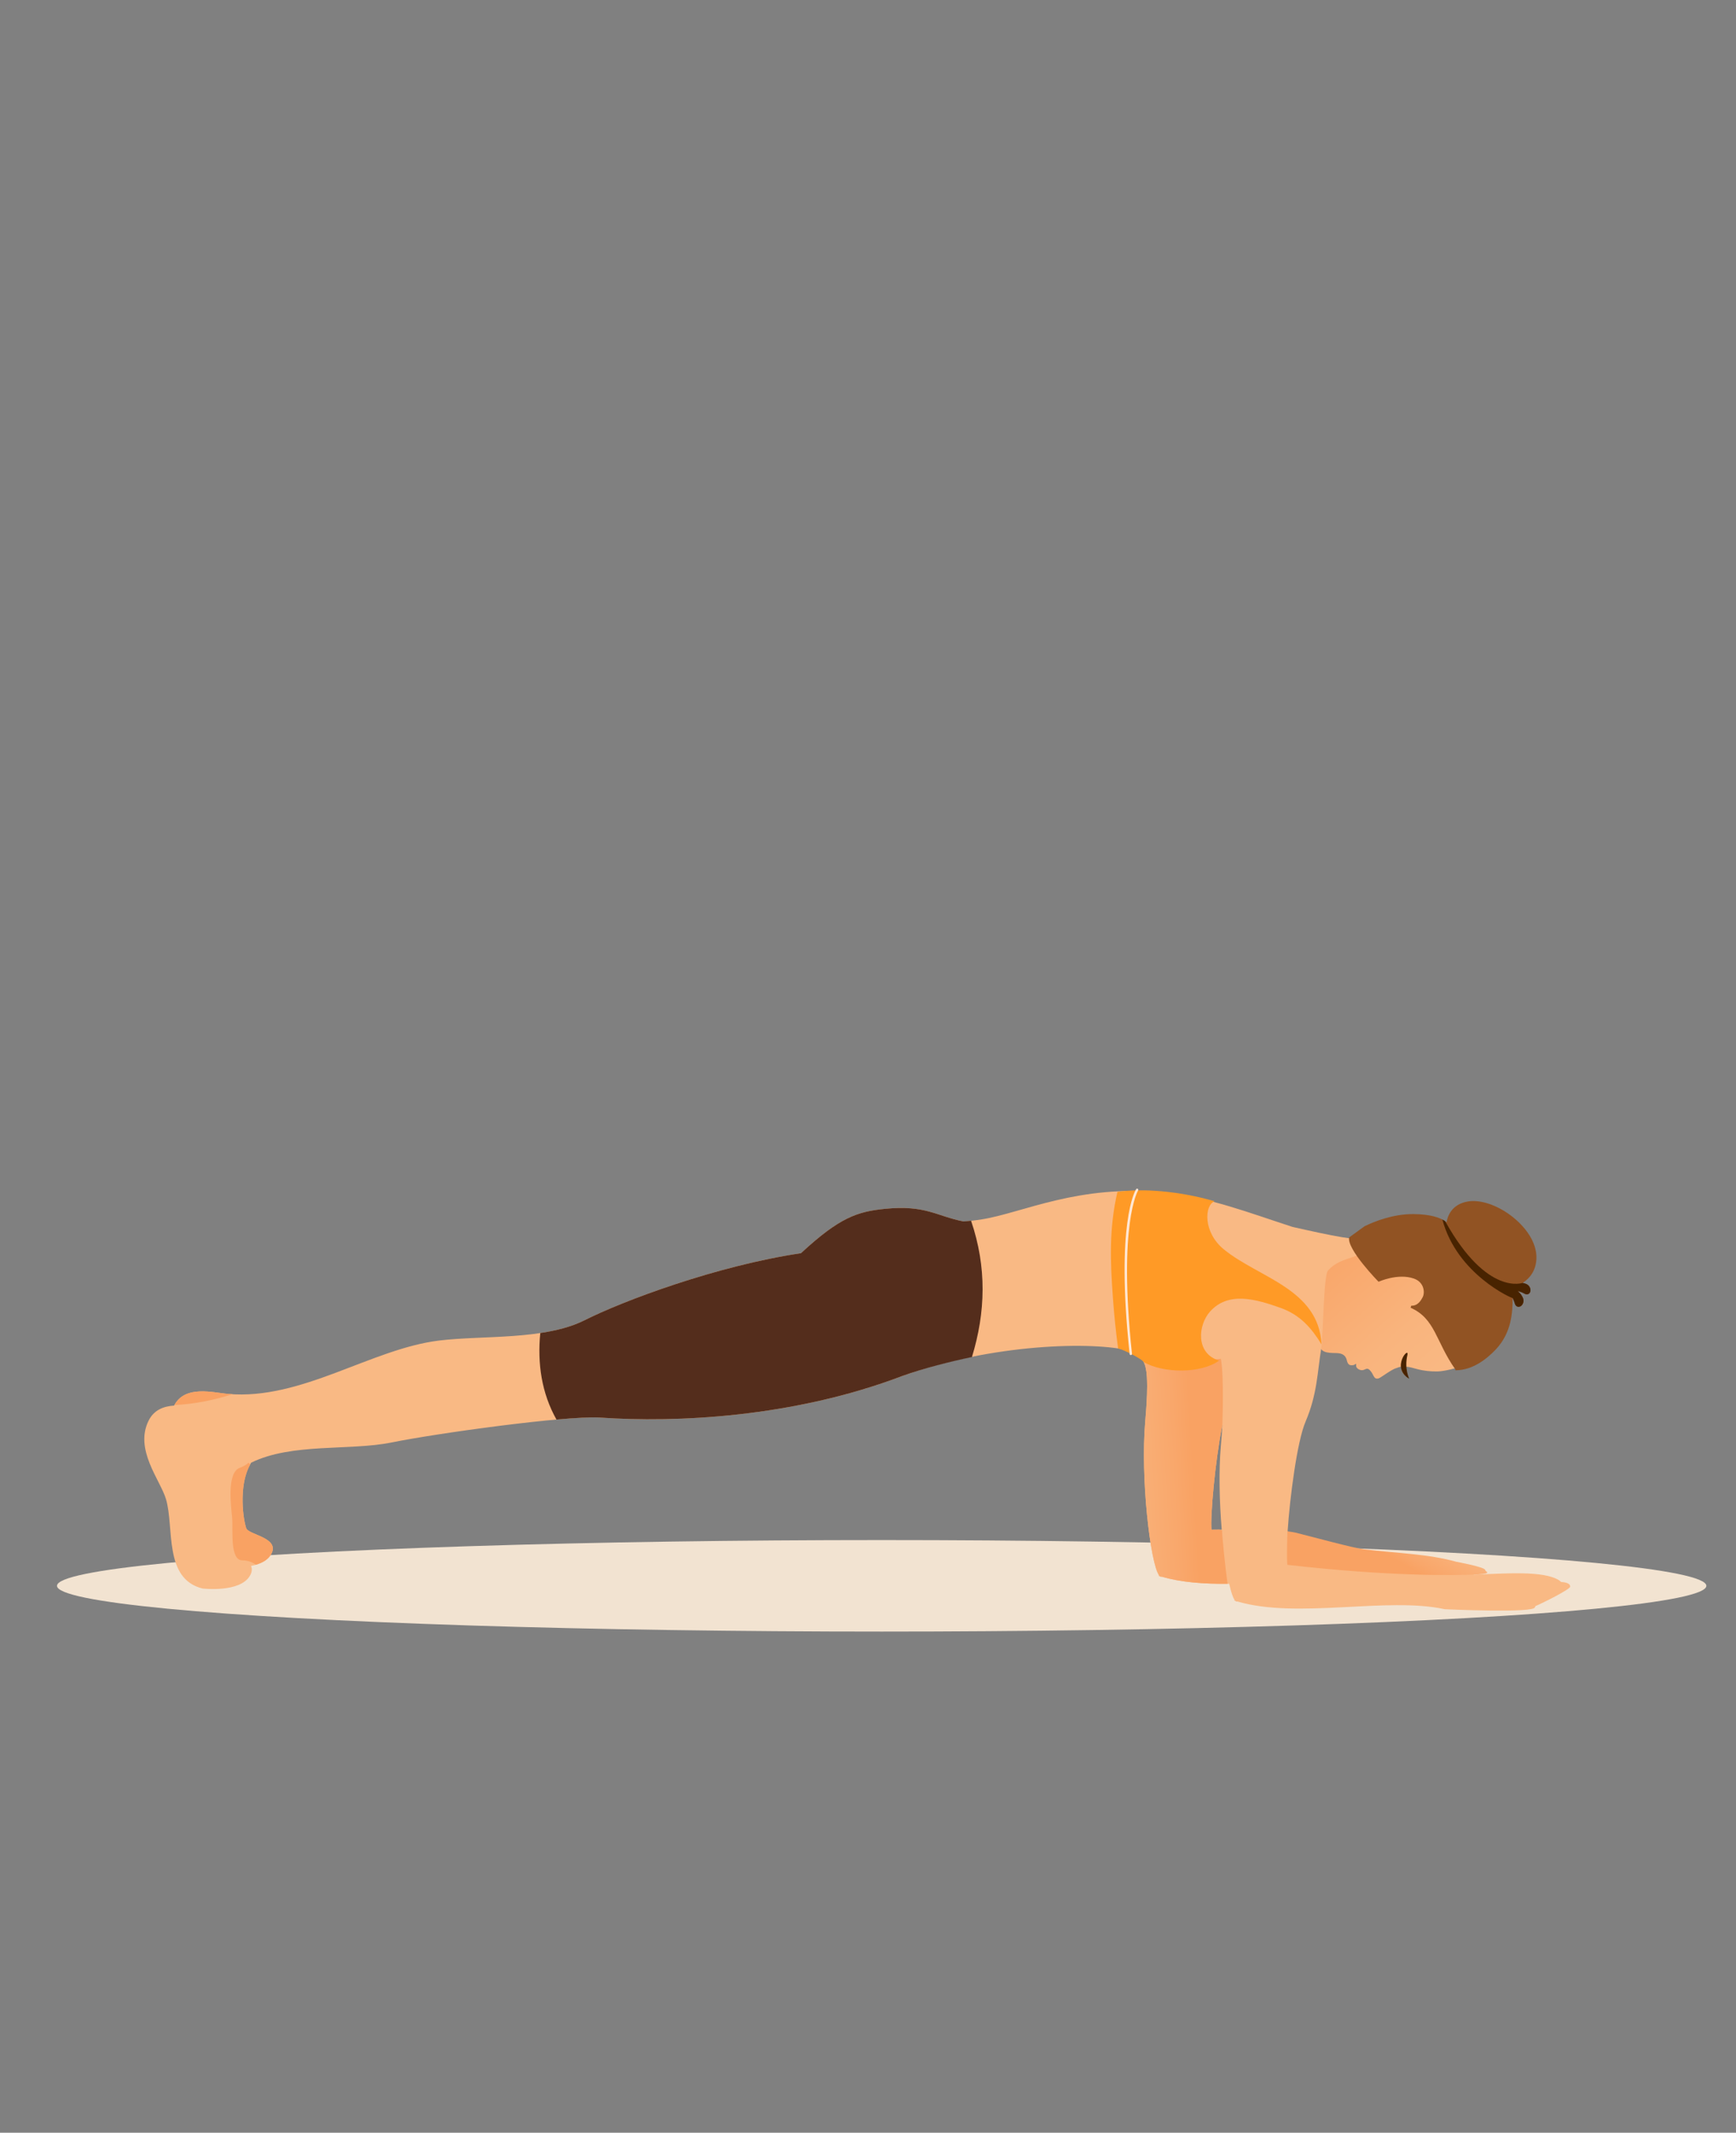 <?xml version="1.0" encoding="utf-8"?>
<!-- Generator: Adobe Illustrator 16.0.0, SVG Export Plug-In . SVG Version: 6.00 Build 0)  -->
<!DOCTYPE svg PUBLIC "-//W3C//DTD SVG 1.1//EN" "http://www.w3.org/Graphics/SVG/1.1/DTD/svg11.dtd">
<svg version="1.1" id="Calque_1" xmlns="http://www.w3.org/2000/svg" xmlns:xlink="http://www.w3.org/1999/xlink" x="0px" y="0px"
	 width="158px" height="194px" viewBox="0 0 158 194" enable-background="new 0 0 158 194" xml:space="preserve">
<rect x="0" y="0" width="158" height="194" fill="#808080" stroke="none"/>
<g>
	<g>
		<ellipse fill="#F2E3D1" cx="80.244" cy="144.251" rx="75.058" ry="4.162"/>
		<g>
			<linearGradient id="SVGID_1_" gradientUnits="userSpaceOnUse" x1="119.552" y1="112.897" x2="131.068" y2="126.136">
				<stop  offset="0" style="stop-color:#F9A263"/>
				<stop  offset="0.159" style="stop-color:#F9A76B"/>
				<stop  offset="0.653" style="stop-color:#F9B47D"/>
				<stop  offset="1" style="stop-color:#F9B984"/>
			</linearGradient>
			<path fill="url(#SVGID_1_)" d="M126.927,124.504c0.149-0.059,0.298-0.109,0.426-0.152c0.063-0.014,0.125-0.023,0.187-0.032
				c-0.068,0.267,0.184,0.722,0.481,0.893c-0.155-0.264-0.159-0.61-0.011-0.895c0.309,0.032,0.622,0.123,0.953,0.214
				c0.614,0.166,1.257,0.232,1.895,0.217c0.334-0.006,1.246-0.143,2.285-0.512c-0.433-10.329-8.731-11.323-9.076-12.186
				c-0.699,0.329-1.243,0.597-1.502,0.67l-0.021,0.098c-0.633,0.16-2.358,3.055-3.3,5.241c-0.371,0.997,0.879,3.521,0.851,4.031
				c-0.059,0.96,0.708,0.974,1.48,0.987c0.408,0.006,0.794,0.088,0.957,0.506c0.081,0.215,0.055,0.336,0.218,0.512
				c0.107,0.107,0.27,0.103,0.405,0.082c0.244-0.039,0.289-0.272,0.269,0.035c-0.02,0.244,0.303,0.426,0.536,0.424
				c0.344-0.002,0.464-0.392,0.868,0.188c0.103,0.148,0.162,0.324,0.272,0.467c0.119,0.156,0.327,0.128,0.48,0.041
				C126.033,125.059,126.444,124.73,126.927,124.504z"/>
			<path fill="#F9B984" d="M142.088,143.901l-0.194-0.159c-1.464-0.896-4.862-0.61-7.768-0.507
				c0.893-0.454-15.073-0.909-16.567-1.281c-0.232-0.056-0.11-2.636-0.368-2.674c0.204-3.04,0.856-8.153,1.637-9.975
				c1.068-2.493,1.068-4.511,1.425-6.646c0.167-1.004,0.207-6.611,0.606-7.075c1.338-1.556,3.466-0.817,4.019-2.906
				c-1.037,0.301-3.91-0.323-7.247-1.076c-3.982-1.292-7.535-2.691-11.732-3.121c-7.682-0.787-12.822,1.838-16.502,2.43
				c-0.625,0.101-1.188,0.163-1.698,0.198c-2.463-0.481-3.469-1.525-7.166-1.146c-2.475,0.254-4.086,0.748-7.631,4.033
				c-7.665,1.143-16.189,4.326-19.742,6.123c-3.628,1.803-9.243,1.338-13.189,1.82c-6.212,0.76-12.506,5.442-19.224,4.857
				c-1.348-0.117-3.919-0.844-4.899,1.059c-0.94,0.061-1.823,0.383-2.313,1.353c-1.336,2.649,1.055,5.411,1.572,7.159
				c0.771,2.61-0.238,7.238,3.322,8.128c0,0,3.442,0.416,4.332-1.186c0.193-0.348,0.193-0.629,0.084-0.866
				c0.757-0.143,1.49-0.445,1.832-1.062c0.854-1.533-2.078-1.749-2.273-2.386c-0.378-1.228-0.642-4.22,0.458-5.947
				c3.698-1.813,8.95-1.064,12.779-1.836c4.076-0.834,15.98-2.471,18.986-2.264c6.883,0.477,17.564,0,27.533-3.798
				c8.09-2.904,17.299-3.182,20.811-2.252c0.333,0.098,0.571,0.207,0.669,0.354c0.475,0.713,1.068,0.594,0.594,6.053
				c-0.443,5.093,0.457,12.865,1.254,13.983c-0.012,0.019-0.021,0.036-0.033,0.053c0.033,0.012,0.07,0.019,0.104,0.028
				c0.034,0.03,0.066,0.052,0.1,0.058c0.023,0.003,0.058-0.006,0.085-0.007c1.813,0.536,3.924,0.671,6.131,0.646
				c0.161,0.725,0.331,1.246,0.497,1.479c-0.012,0.019-0.021,0.033-0.033,0.052c0.034,0.012,0.07,0.019,0.104,0.028
				c0.033,0.031,0.066,0.053,0.1,0.058c0.022,0.003,0.057-0.005,0.085-0.007c5.459,1.613,13.652-0.447,18.863,0.703
				c0,0,8.251,0.387,8.209-0.188l0.051-0.098c0.604-0.247,3.146-1.515,3.158-1.766C142.919,144.057,142.589,143.936,142.088,143.901
				z M111.194,139.139c-0.315,0.005-0.625,0.009-0.931,0.01c-0.126-1.132,0.314-6.143,0.987-9.54
				c-0.028,0.558-0.072,1.197-0.138,1.952C110.916,133.83,110.986,136.63,111.194,139.139z"/>
			<linearGradient id="SVGID_2_" gradientUnits="userSpaceOnUse" x1="126.14" y1="141.394" x2="128.784" y2="136.673">
				<stop  offset="0" style="stop-color:#F9A263"/>
				<stop  offset="0.159" style="stop-color:#F9A76B"/>
				<stop  offset="0.653" style="stop-color:#F9B47D"/>
				<stop  offset="1" style="stop-color:#F9B984"/>
			</linearGradient>
			<path fill="url(#SVGID_2_)" d="M132.537,142.062c-2.547-0.716-5.402-0.771-8.368-1.127c-0.984-0.117-4.745-1.146-6.239-1.517
				c-0.189-0.046-0.551-0.094-0.758-0.128c0,0-0.08,2.529-0.004,3.053c9.205,1.046,15.117,0.98,17.36,0.867
				c1.36-0.089,0.64-0.25,0.646-0.395C135.188,142.546,132.537,142.062,132.537,142.062z"/>
			<linearGradient id="SVGID_3_" gradientUnits="userSpaceOnUse" x1="108.636" y1="133.906" x2="98.611" y2="134.479">
				<stop  offset="0" style="stop-color:#F9A263"/>
				<stop  offset="0.159" style="stop-color:#F9A76B"/>
				<stop  offset="0.653" style="stop-color:#F9B47D"/>
				<stop  offset="1" style="stop-color:#F9B984"/>
			</linearGradient>
			<path fill="url(#SVGID_3_)" d="M111.226,139.209c-0.035-0.047-0.191-0.019-0.223-0.068c-0.249,0.003-0.496,0.007-0.739,0.008
				c-0.126-1.132,0.314-6.143,0.987-9.54c-0.024,0.482,0.189-4.284-0.134-6.006c-2.542,0.22-4.069,0.392-6.619,0.291
				c-0.157-0.007-0.304-0.028-0.442-0.062c0.313,0.549,0.51,1.621,0.175,5.474c-0.443,5.093,0.457,12.865,1.254,13.983
				c-0.012,0.019-0.021,0.036-0.033,0.053c0.033,0.012,0.07,0.019,0.104,0.028c0.034,0.03,0.066,0.052,0.1,0.058
				c0.023,0.003,0.058-0.006,0.085-0.007c1.772,0.524,3.833,0.661,5.987,0.646C111.527,142.72,111.199,139.451,111.226,139.209z"/>
			<path fill="#FF9A26" d="M110.956,123.764c-2.152-0.646-1.938-3.229-0.814-4.473c1.672-1.857,4.208-1.107,6.423-0.316
				c1.783,0.635,2.82,1.859,3.711,3.313c-0.253-5.051-5.73-6.056-8.889-8.641c-1.909-1.561-1.776-4.018-0.844-4.376
				c-3.139-0.925-6.669-1.204-8.844-0.845c-0.764,3.311-0.651,6.271-0.409,9.634c0.111,1.547,0.27,3.079,0.472,4.606
				c0.448,0.065,2.192,0.96,2.33,1.23C105.88,124.941,109.332,124.951,110.956,123.764z"/>
			<path fill="#F9A263" d="M22.401,138.996c-0.368-1.194-0.617-4.043,0.379-5.789c-0.058-0.047-0.112-0.099-0.165-0.152
				c-0.206,0.187-0.456,0.346-0.771,0.452c-1.248,0.417-0.802,3.604-0.715,4.582c0.091,1.023-0.234,3.838,0.92,3.845
				c0.507,0.004,0.917,0.156,1.23,0.4c0.59-0.17,1.121-0.457,1.395-0.952C25.528,139.849,22.597,139.633,22.401,138.996z"/>
			<path fill="#F9A263" d="M21.19,126.814c-0.149-0.008-0.296-0.004-0.445-0.018c-1.336-0.117-3.87-0.826-4.869,1.01
				C17.729,127.721,19.477,127.354,21.19,126.814z"/>
			<path fill="#542D1C" d="M88.381,111.045c-0.236,0.025-0.468,0.049-0.684,0.063c-2.463-0.481-3.469-1.525-7.166-1.146
				c-2.475,0.254-4.086,0.748-7.631,4.033c-7.665,1.143-16.189,4.326-19.742,6.123c-1.164,0.579-2.533,0.922-3.984,1.139
				c-0.274,2.768,0.119,5.463,1.472,7.869c1.745-0.156,3.178-0.233,3.978-0.178c6.883,0.477,17.564,0,27.533-3.798
				c1.94-0.696,4.327-1.295,6.303-1.71C89.706,119.366,89.825,115.277,88.381,111.045z"/>
			<path fill="#915323" d="M124.241,111.521c0.852-0.412,2.557-1.101,4.409-1.085c1.594,0.016,2.414,0.342,2.821,0.612
				c0.069,0.046,0.132,0.095,0.185,0.142c0.081-0.515,0.434-1.655,1.961-1.904c1.001-0.16,2.321,0.225,3.532,1.027
				c1.556,1.033,3.159,2.947,2.558,4.941c-0.215,0.709-0.689,1.162-1.13,1.445c0.124,0.02,0.237,0.052,0.337,0.096
				c0.37,0.163,0.458,0.572,0.321,0.792c-0.078,0.126-0.257,0.224-0.508,0.079c-0.159-0.091-0.359-0.168-0.592-0.229
				c0.224,0.191,0.397,0.422,0.483,0.646c0.113,0.299-0.01,0.572-0.172,0.702c-0.221,0.175-0.499,0.084-0.58-0.221
				c-0.04-0.153-0.108-0.319-0.203-0.497c0.016,1.268-0.087,3.146-1.502,4.658c-0.858,0.916-2.124,1.889-3.609,1.916l-0.089,0.001
				l-0.013-0.087c-1.792-2.54-1.801-4.592-4.067-5.603l0.064-0.183c0.609,0.029,0.892-0.509,1.029-0.758
				c0.223-0.4,0.173-1.369-0.792-1.709c-1.461-0.514-3.217,0.29-3.217,0.29s-2.906-2.962-2.674-4.033l1.414-1.026L124.241,111.521z"
				/>
			<path fill="#482300" d="M138.447,118.786c-0.221,0.175-0.499,0.084-0.58-0.221c-0.04-0.153-0.108-0.319-0.203-0.497
				c0.001,0.07-5.062-2.142-6.389-7.137c0.074,0.039,0.14,0.078,0.196,0.116c0.028,0.019,0.051,0.038,0.076,0.06
				c0.009,0.015,0.011,0.027,0.019,0.043c3.83,6.834,7.072,5.51,7.011,5.549c0.124,0.02,0.237,0.052,0.337,0.096
				c0.37,0.163,0.458,0.572,0.321,0.792c-0.078,0.126-0.257,0.224-0.508,0.079c-0.159-0.091-0.359-0.168-0.592-0.229
				c0.224,0.191,0.397,0.422,0.483,0.646C138.732,118.383,138.609,118.656,138.447,118.786z"/>
			<path fill="#482300" d="M128.259,125.416c0,0-0.457-0.898-0.168-2.146C128.294,122.396,126.539,124.41,128.259,125.416z"/>
			<g>
				<path fill="#FFE7D4" d="M102.92,123.263c-0.055,0-0.102-0.042-0.107-0.096c-1.281-11.956,0.514-14.879,0.591-14.997
					c0.032-0.049,0.099-0.063,0.147-0.031c0.051,0.031,0.065,0.1,0.033,0.148c-0.019,0.029-1.826,3.012-0.558,14.856
					c0.007,0.059-0.036,0.112-0.095,0.118C102.928,123.263,102.923,123.263,102.92,123.263z"/>
			</g>
		</g>
	</g>
</g>
<g display="none">
	<g display="inline">
		<ellipse fill="#F2E3D1" cx="76.319" cy="156.414" rx="49.593" ry="4.318"/>
		<g>
			<path fill="#F9B984" d="M101.035,29.021l-0.582-0.393c-4.623-2.866-12.732-7.774-13.768-12.081l-0.041-0.358
				c-0.623-1.282-1.094-6.711-2.272-6.579c-0.241,2.146,0.077,4.013-0.165,6.159c-0.043,0.277-0.098,0.605-0.15,0.955
				c-0.066-0.421-0.139-0.813-0.188-1.135c-0.242-2.145,0.148-3.834-0.095-5.979c-1.179-0.132-2.198,5.922-2.823,7.202l-0.088,0.273
				c-0.334,2.512-6.787,7.449-10.501,10.877c-2.904,2.682-5.361,4.916-4.691,7.819c0.728,3.15,4.438,13.966,5.712,17.004
				c1.555,3.709,3.918,8.643,4.904,11.006c0.987,2.361,1.586,4.246,1.675,7.953c0.062,2.62-0.169,6.806-1.53,9.571
				c-0.047,0.094,1.679-0.51,1.63-0.421l-1.993,0.837c-5.279,1.994-12.866,5.926-17.125,8.613
				c-3.604,2.303-12.34,7.471-9.172,12.918c2.156,3.707,4.89,3.158,12.641,1.676c6.246-1.197,11.409-4.27,15.131-4.965
				c4.537-0.848,2.126,8.633,5.183,8.771c0.077,0.002,0.376-5.234,0.459-5.242l0.057,5.338c0.12,1.514,0.224,2.785,0.257,3.713
				c0.127,3.588,1.498,7.848,0.898,9.846c-0.427,2.174-1.896,7.775-1.599,12.994c0.214,3.766,0.93,6.145,0.394,11.119
				c-0.271,2.502-1.861,4.207-1.945,6.547c-0.074,1.297,0.256,3.221,0.666,4.232c0.033,0.168,0.116,0.326,0.244,0.473
				c0.055,0.078,0.11,0.135,0.166,0.168c1.529,1.336,6.642,1.535,6.424-0.605c-0.051-1.436-2.594-2.854-2.818-4.461
				c-0.051-1.434,0.298-2.627,0.529-3.971c1.285-7.477,3.293-9.15,4.429-16.887c0.377-2.58-0.284-12.74-0.284-12.74
				c-0.318-4.297,5.285-18.039,5.172-28.127c-0.081-7.271-1.745-10.021-2.392-11.68c-3.212-8.236-0.874-13.383,1.106-20.299
				l1.808-6.223c1.025-4.173,1.89-7.876,3.077-12.236C100.263,37.438,102.159,32.389,101.035,29.021z M93.329,44.8
				c-0.606,1.82-2.569,5.435-5.599,4.64c-0.767-0.203-0.618-0.604-0.838-1.092c-0.034-0.077-0.178-1.861-0.241-2.513
				c0.028-0.003,0.056-0.007,0.056-0.018c1.012,0.382,2.453,0.887,2.969,0.918c0.975,0.062,0.992-0.716,1.009-1.501
				c0.01-0.414,0.093-0.805,0.52-0.969c0.218-0.082,0.342-0.054,0.52-0.22c0.11-0.108,0.106-0.274,0.085-0.41
				c-0.036-0.247-0.274-0.296,0.038-0.272c0.247,0.021,0.433-0.307,0.433-0.543c-0.001-0.349-0.396-0.473,0.193-0.881
				c0.152-0.104,0.33-0.163,0.477-0.273c0.159-0.121,0.132-0.334,0.042-0.489c-0.274-0.46-0.605-0.88-0.834-1.37
				c-0.059-0.151-0.11-0.303-0.153-0.433c-0.015-0.064-0.024-0.128-0.031-0.19c0.271,0.072,0.733-0.184,0.907-0.484
				c-0.268,0.156-0.62,0.158-0.907,0.008c0.034-0.314,0.128-0.633,0.222-0.969c0.171-0.623,0.241-1.275,0.228-1.923
				c-0.003-0.339-0.14-1.265-0.509-2.323c-10.492,0.395-11.538,8.818-12.415,9.164c0.332,0.712,0.6,1.266,0.676,1.527l0.098,0.021
				c0.011,0.043,0.052,0.089,0.111,0.135c0.133,0.782,0.205,2.016-0.107,3.969c-0.427,2.672-4.295,0.84-5.305-1.742
				c-2.209-5.646-2.621-7.738-4.427-11.438l0.222-0.001c4.238-2.694,8.738-15.023,11.942-14.46l0.429-0.093
				c0.496-0.237,0.777-0.655,0.924-1.161c0.154,0.537,0.449,0.986,0.979,1.238l0.291,0.162c2.554,1.152,3.793,5.443,6.031,7.148
				c1.069,0.826,3.044,3.668,4.82,4.217l0.054,0.108C94.87,36.295,94.688,40.613,93.329,44.8z"/>
			<path fill="#542D1C" d="M83.431,93.529c-0.481,4.355,0.179,8.098-0.222,12.305l0.032,3.008c0.12,1.514,0.224,2.785,0.257,3.713
				c0.127,3.588,1.498,7.848,0.898,9.846c-0.148,0.76-0.425,1.939-0.709,3.371c2.406,0.316,4.85,0.373,7.237-0.076
				c-0.117-3.25-0.323-6.426-0.323-6.426c-0.318-4.297,5.285-18.039,5.172-28.127c-0.081-7.271-1.745-10.021-2.392-11.68
				c-0.133-0.341-0.242-0.668-0.356-0.998c-5.234,0.383-10.467,0.656-15.729,0.364c-0.219,0.892-0.497,1.743-0.864,2.487
				c-0.047,0.094,1.679-0.51,1.63-0.421l-1.993,0.837c-5.279,1.994-12.866,5.926-17.125,8.613
				c-3.604,2.303-12.34,7.471-9.172,12.918c2.156,3.707,4.89,3.158,12.641,1.676c1.424-0.273,2.787-0.645,4.094-1.063
				c0.201-1.818-1.305-5.66-1.17-6.104C71.256,96.211,82.503,92.189,83.431,93.529z"/>
			<path fill="#915323" d="M78.961,42.477c-0.415-0.867-1.106-2.602-1.082-4.482c0.023-1.619,0.357-2.451,0.634-2.863
				c0.046-0.069,0.096-0.133,0.145-0.186c-0.522-0.086-1.68-0.447-1.925-2c-0.158-1.017,0.237-2.357,1.06-3.582
				c1.056-1.576,3.006-3.195,5.028-2.576c0.719,0.221,1.178,0.705,1.462,1.154c0.021-0.126,0.054-0.241,0.1-0.343
				c0.167-0.373,0.582-0.462,0.806-0.321c0.128,0.079,0.225,0.262,0.078,0.516c-0.092,0.161-0.173,0.364-0.236,0.6
				c0.196-0.227,0.432-0.4,0.66-0.488c0.303-0.113,0.58,0.012,0.711,0.178c0.178,0.226,0.084,0.506-0.225,0.588
				c-0.156,0.041-0.326,0.109-0.507,0.205c1.288-0.012,3.194,0.102,4.725,1.546c0.927,0.874,1.908,2.165,1.929,3.674l0.002,0.09
				l-0.09,0.013c-2.586,1.809-4.671,1.809-5.707,4.105l-0.186-0.066c0.034-0.618-0.512-0.908-0.765-1.049
				c-0.405-0.227-1.39-0.182-1.738,0.797c-0.528,1.481,0.279,3.269,0.279,3.269s-3.019,2.938-4.106,2.697l-1.035-1.442
				L78.961,42.477z"/>
			<path fill="#482300" d="M86.4,28.082c0.178,0.226,0.084,0.506-0.225,0.588c-0.156,0.041-0.326,0.109-0.507,0.205
				c0.072-0.002-2.196,5.129-7.274,6.455c0.039-0.074,0.078-0.141,0.118-0.199c0.019-0.028,0.04-0.051,0.06-0.077
				c0.016-0.008,0.029-0.01,0.044-0.019c6.956-3.858,5.627-7.157,5.666-7.094c0.021-0.126,0.054-0.241,0.1-0.343
				c0.167-0.373,0.582-0.462,0.806-0.321c0.128,0.079,0.225,0.262,0.078,0.516c-0.092,0.161-0.173,0.364-0.236,0.6
				c0.196-0.227,0.432-0.4,0.66-0.488C85.992,27.791,86.27,27.916,86.4,28.082z"/>
			<path fill="#482300" d="M93.09,38.458c0,0-0.915,0.46-2.181,0.16C90.024,38.408,92.061,40.2,93.09,38.458z"/>
			<path fill="#D19B6F" d="M89.507,46.689c0,0-2.702-0.447-4.738-1.752C85.969,45.318,87.561,45.984,89.507,46.689z"/>
			<path fill="#FF9A26" d="M89.742,49.354c-0.135,0.038-0.622,0.076-0.727,0.056c-0.006,0.984,0.111,9.829-5.361,9.661
				c-4.59-0.141-5.082-9.494-5.082-9.494l-0.67-0.167c0,0,0.726,11.505-2.793,11.561c0.447,2.681,2.514,6.087,2.514,6.87
				c5.92,1.004,14.632,0.278,14.632,0.278s1.34-5.808,1.787-7.036C88.792,60.579,89.808,49.832,89.742,49.354z"/>
			<path fill="#F7B281" d="M89,43.5c-1.642-0.154-2.56-2.486-1.336-3.828C88.889,38.332,90.059,43.599,89,43.5z"/>
			<g>
				<path fill="#FFE7D4" d="M85.951,66.885c-4.607,0-8.836-0.455-8.899-0.462c-0.062-0.007-0.105-0.062-0.099-0.123
					c0.006-0.062,0.049-0.113,0.123-0.099c0.094,0.01,9.587,1.029,15.606,0.001c0.067-0.016,0.119,0.03,0.129,0.091
					c0.011,0.061-0.03,0.119-0.091,0.129C90.691,66.769,88.273,66.885,85.951,66.885z"/>
			</g>
		</g>
	</g>
</g>
<g display="none">
	<g display="inline">
		<ellipse fill="#F2E3D1" cx="78.421" cy="145.912" rx="76.333" ry="4.834"/>
		<g>
			<path fill="#F9B984" d="M137.853,64.277l-0.203-0.051c0.897-0.818,1.856-1.645,0.941-3.107c-0.472,0.52-0.722,0.861-1.406,1.232
				c-0.491,0.398-1.226,0.855-1.718,1.256c-0.813,0.705-0.965,1.754-2.813,2.25l-0.146-0.02c-3.018,0.34-11.66-0.092-14.729,0.111
				c-7.049,0.471-14.091-2.184-18.943-3.131c-1.902-0.371-3.276-0.203-5.19-0.1c-2.712,0.148-3.236,0.443-4.767,0.254
				c-0.021-0.012-0.04-0.021-0.06-0.033c-0.199-1.857,0.21-3.23,0.39-3.725c1.156,0.129,2.74,0.268,3.278,0.166
				c1.04-0.193,0.853-1.016,0.661-1.844c-0.1-0.436-0.116-0.869,0.288-1.154c0.208-0.145,0.345-0.148,0.487-0.367
				c0.087-0.145,0.039-0.316-0.02-0.455c-0.104-0.25-0.367-0.236-0.032-0.295c0.266-0.045,0.373-0.438,0.311-0.686
				c-0.094-0.365-0.541-0.391-0.031-0.975c0.133-0.15,0.304-0.26,0.428-0.416c0.136-0.168,0.05-0.385-0.085-0.523
				c-0.41-0.412-0.869-0.764-1.239-1.217c-0.103-0.145-0.196-0.289-0.276-0.414c-0.031-0.064-0.059-0.127-0.083-0.191
				c0.303,0.002,0.721-0.387,0.825-0.75c-0.24,0.236-0.609,0.332-0.952,0.248c-0.047-0.338-0.033-0.697-0.023-1.074
				c0.015-0.699-0.085-1.402-0.271-2.08c-0.093-0.355-0.481-1.291-1.149-2.303c-10.912,3.197-9.775,12.318-10.604,12.914
				c0.477,0.586,0.855,1.041,1.042,1.318c-0.248,1.346-0.705,2.91-1.429,3.602c-0.105,0.1-0.216,0.182-0.327,0.254
				c-0.666-0.068-1.476-0.18-2.847-0.254c-1.913-0.104-3.287-0.271-5.189,0.1c-4.853,0.947-11.896,3.602-18.943,3.131
				c-3.069-0.203-9.923,0.717-12.94,0.377l-0.14,0.006c-1.171-0.281-2.173-0.707-3.547-0.627c-2.343,0.139-5.837,1.578-7.015,1.539
				c-1.03-0.031-2.057-0.211-2.964,0.498c1.842,2.416,5.559,0.863,7.9,1.379c1.111,0.236,2.804,0.096,4.827-0.061
				c1.428,0.318,2.888,0.773,4.007,0.885c2.853,0.213,5.472,0.902,8.179,1.135c5.852,0.408,20.084,0.244,22.225,0
				c0.416-0.047,0.925,0.445,1.435,1.18c2.019,4.264,3.565,10.25,3.684,15.084c0.058,2.389,0.089,4.229-0.919,6.84
				c-0.004,0.008-0.006,0.014-0.01,0.021c-0.521,1.049-1.078,2.207-1.766,3.264c-3.623,4.621-7.465,9.363-10.266,12.072
				c-2.92,3.119-5.849,6.689-9.361,9.195c-3.209,2.359-6.854,3.807-10.506,5.555c-3.608,1.662-13.461,10.328-14.642,11.361
				c-1.835,1.605-3.441,2.752-3.899,3.67c-0.459,0.918-1.625,7.768,0.229,8.258c1.854,0.492,2.982,0.23,5.506,0
				c2.523-0.229,3.67-0.688,3.67-2.064c0-1.375-2.752-1.834-2.752-1.834s-0.459-1.605-0.688-2.982
				c-0.021-0.121,0.041-0.27,0.162-0.438c2.268-1.537,6.065-3.643,11.236-5.932c7.469-3.305,9.381-7.385,14.24-9.213
				c2.413-0.906,9.61-3.154,17.554-8.754c3.271-2.307,8.282-6.719,10.625-8.785c10.771,1.055,17,3,28.654,1.82
				c-0.227,1.832-0.669,3.211-0.851,5.855c-0.207,3.824,1.581,9.701,2.273,12.301c1.387,5.369,2.258,8.6,1.278,13.914l-0.451,1.9
				c-0.757,2.254,0.273,3.469,1.936,3.988c2.719,0.867,6.044,0,8.915,0.52c1.662,0.174,6.309,0.453,5.688-1.51
				c-0.311-0.621-10.154-3.465-10.854-6.719c-0.7-3.256,0.592-31.469-0.162-34.732c-0.295-1.275-0.697-2.258-1.594-2.842
				c0-0.008,0-0.016-0.001-0.025c-0.408-0.266-0.87-0.518-1.438-0.748c-2.607-1.121-13.096-3.197-21.41-4.861
				c-3.102-0.619-4.525-2.545-5.118-3.576c-3.337-5.797-0.844-13.928,0.121-17.234c0.827-2.068,1.233-4.654,2.17-4.549
				c2.141,0.244,17.373,0.408,23.225,0c2.707-0.232,5.325-0.922,8.178-1.135c2.562-0.252,5.909-0.846,8.518-0.348l0.251-0.031
				l-0.003,0.039c1.65,0.133,3.219,0.152,4.915-0.061c1.242-0.098,1.883,0.352,4.057-2.578
				C146.994,64.799,139.556,64.682,137.853,64.277z"/>
			<path fill="#542D1C" d="M115.307,111.986c2.752,0.385,5.712,0.443,8.452-0.15c0.013-3.436-0.043-6.055-0.243-6.92
				c-0.295-1.275-0.697-2.258-1.594-2.842c0-0.008,0-0.016-0.001-0.025c-0.408-0.266-0.87-0.518-1.438-0.748
				c-2.607-1.121-13.096-3.197-21.41-4.861c-3.009-0.602-4.432-2.426-5.056-3.475c-5.197,0.186-11.845,0.156-15.679-0.643
				c-0.139,0.586-0.326,1.197-0.582,1.861c-0.004,0.008-0.006,0.014-0.01,0.021c-0.521,1.049-1.078,2.207-1.766,3.264
				c-3.623,4.621-7.465,9.363-10.266,12.072c-2.92,3.119-5.849,6.689-9.361,9.195c-1.452,1.068-2.997,1.945-4.589,2.752
				c0.304,2.365,1.245,4.492,2.666,6.324c1.375-1.094,2.737-2.039,4.479-2.695c2.413-0.906,9.61-3.154,17.554-8.754
				c3.271-2.307,8.282-6.719,10.625-8.785c8.167,1.5,17,3,28.654,1.82C115.631,110.303,115.466,111.098,115.307,111.986z"/>
			<path fill="#915323" d="M80.106,57.754c-0.666-0.801-1.853-2.439-2.325-4.42c-0.406-1.705-0.275-2.668-0.095-3.174
				c0.03-0.086,0.065-0.166,0.103-0.234c-0.571,0.049-1.882-0.023-2.552-1.588c-0.437-1.027-0.376-2.537,0.162-4.043
				c0.69-1.934,2.309-4.152,4.597-4.037c0.813,0.041,1.423,0.426,1.841,0.822c-0.012-0.137-0.007-0.268,0.014-0.385
				c0.076-0.438,0.488-0.641,0.761-0.553c0.155,0.049,0.306,0.215,0.219,0.52c-0.055,0.195-0.085,0.43-0.089,0.693
				c0.146-0.289,0.347-0.535,0.563-0.688c0.287-0.199,0.613-0.141,0.794-0.002c0.246,0.189,0.223,0.51-0.081,0.678
				c-0.153,0.084-0.313,0.199-0.478,0.348c1.35-0.354,3.381-0.74,5.37,0.371c1.205,0.672,2.578,1.766,3.001,3.346l0.025,0.094
				l-0.091,0.037c-2.235,2.584-4.425,3.137-4.903,5.824l-0.212-0.02c-0.129-0.658-0.779-0.818-1.081-0.9
				c-0.485-0.131-1.506,0.18-1.613,1.299c-0.163,1.695,1.16,3.357,1.16,3.357s-2.391,3.887-3.596,3.92l-1.471-1.236L80.106,57.754z"
				/>
			<path fill="#482300" d="M84.099,40.666c0.246,0.189,0.223,0.51-0.081,0.678c-0.153,0.084-0.313,0.199-0.478,0.348
				c0.076-0.02-0.944,5.969-5.925,8.709c0.021-0.09,0.046-0.17,0.071-0.24c0.013-0.035,0.028-0.064,0.043-0.098
				c0.014-0.012,0.027-0.018,0.041-0.031c6.28-5.896,4.008-9.006,4.066-8.951c-0.012-0.137-0.007-0.268,0.014-0.385
				c0.076-0.438,0.488-0.641,0.761-0.553c0.155,0.049,0.306,0.215,0.219,0.52c-0.055,0.195-0.085,0.43-0.089,0.693
				c0.146-0.289,0.347-0.535,0.563-0.688C83.592,40.469,83.918,40.527,84.099,40.666z"/>
			<path fill="#482300" d="M93.874,49.785c0,0-0.839,0.725-2.247,0.746C90.643,50.547,93.256,51.887,93.874,49.785z"/>
			<path fill="#D19B6F" d="M92.296,59.379c0,0-2.955,0.244-5.439-0.582C88.219,58.877,90.065,59.154,92.296,59.379z"/>
			<path fill="#F7B281" d="M90.918,56.164c-1.765,0.273-3.348-1.932-2.418-3.664S92.056,55.986,90.918,56.164z"/>
			<path fill="#FF9A26" d="M78.672,62.871c0,0-0.75,9.875,6.416,9.875c7.167,0,5.521-9.75,5.521-9.75l0.813-0.063
				c0,0,2.881,10.188,3.166,10.813c0.713,1.559,0.25,4.65-1.535,6.293c-0.146,0.135-0.384,1.094-0.548,1.207
				c-1.833,1.268-12.083,0.832-14.333,0.082c-0.495-0.164-0.417-1.25-0.417-1.25s-3.208-2.27-1.833-8.5
				c1.205-5.459,2.188-8.77,2.188-8.77L78.672,62.871z"/>
			<g>
				<path fill="#FFE7D4" d="M87,81.242c-4.61,0-9.199-0.779-9.267-0.791s-0.113-0.076-0.102-0.143
					c0.012-0.068,0.068-0.115,0.145-0.104c0.097,0.018,9.705,1.646,15.028,0.17c0.063-0.018,0.136,0.021,0.153,0.088
					c0.019,0.066-0.021,0.135-0.087,0.152C91.191,81.082,89.094,81.242,87,81.242z"/>
			</g>
		</g>
	</g>
</g>
<g display="none">
	<g display="inline">
		<ellipse fill="#F1E2D0" cx="80" cy="147.244" rx="66.465" ry="6.305"/>
		<g>
			<path fill="#542E1D" d="M111.138,135.332c-0.169,0.111-0.356,0.16-0.579,0.123c-0.412-0.076-0.604-0.639-0.869-0.994
				c-0.13-0.072-0.259-0.145-0.386-0.211c-0.051-0.029-0.1-0.059-0.153-0.08c-0.111-0.064-0.221-0.123-0.331-0.18
				c-0.52,0.742-1.433,0.441-2.091-0.34c-0.429-0.506-0.747-0.887-0.986-1.246c-0.053-0.031-0.106-0.055-0.159-0.076
				c-6.48-3.229-11.496-5.041-14.516-6.287c-0.121-0.047-0.235-0.096-0.352-0.143c-0.261-0.109-0.637-0.414-1.078-0.859
				c-0.033-0.039-0.094-0.061-0.144-0.012c-2.811,2.596-7.257,3.375-10.9,3.789c-5.787,0.658-11.826-0.297-16.906-3.209
				c-0.012-0.006-0.006,0.008-0.01,0.016l-0.158-0.105c-0.451,0.668-0.754,1.111-0.754,1.111c-0.039,0.014-0.073,0.023-0.111,0.043
				c-4.836,1.73-9.828,4.221-14.18,6.213c-0.154,0.072-0.309,0.139-0.463,0.211c-0.139,0.17-0.292,0.35-0.466,0.555
				c-0.604,0.715-1.419,1.023-1.947,0.508c-0.379,0.164-0.755,0.316-1.119,0.461c-0.216,0.348-0.409,0.775-0.766,0.836
				c-0.26,0.041-0.476-0.033-0.658-0.186c-2.731,1.379-5.208,3.467-7.011,5.797c-1.26,1.633-0.398,6.162,3.125,7.191
				c2.775,0.811,11.084-0.639,13.358-0.555c0.269,0.006,0.673-0.014,1.197-0.053l-0.011-0.113c-1.74-1.564-1.682-8.969-0.783-10.957
				l-0.043-0.143c0.881-0.264,1.793-0.463,2.75-0.539c4.029-0.266,7.68,1.158,11.328,2.227c1.539,0.447,3.072,0.803,4.611,1.072
				l0.029-0.043c-1.457-0.996-2.852-2.102-4.779-3.256c-0.961-0.609-1.928-1.418-2.977-1.928c-1.039-0.418-2.048-0.26-3.082-0.484
				c-0.744-0.146-1.857-1.375-0.87-1.916l0.403-0.119c0.885-0.201,1.461,0.477,2.313,0.293c3.347-0.721,7.328,1.631,9.824,1.57
				c2.216-0.037,4.182-1.734,6.438-1.104c2.447,0.713-0.408,4.434,2.209,4.852l0.165,0.074c1.509,0.053,2.089,0.275,3.651,0.029
				c1.918-1.311,9.235-4.609,9.184-3.494c-0.179,1.086-1.399,0.367-1.866,1.684l-1.08,1.262c3.482-0.309,7.085-0.361,10.139,1.521
				c1.159,0.641,4.809,1.824,4.693,1.303c0.366,1.709,0.615,3.391,0.573,5.258c0,0.537,0.062,3.98-0.059,4.463l-0.024,0.113
				c2.832,0.617,4.91,0.98,5.583,0.92c1.756-0.107,2.116,0.207,3.731-0.66c0,0,3.17-1.273,3.914-2.857
				C120.062,142.348,115.061,137.848,111.138,135.332z"/>
			<ellipse fill="#CE874F" cx="74.678" cy="122.523" rx="0.311" ry="0.363"/>
			<path fill="#F5B780" d="M98.062,137.148c-2.457-0.756-5.091-0.783-7.633-0.672c-3.505,0.152-7.804,1.199-11.507,0.533
				c-2.232-1.068,0.366-4.096-2.045-4.799c-2.256-0.631-4.222,1.066-6.438,1.104c-2.496,0.061-6.478-2.291-9.824-1.57
				c-0.852,0.184-1.428-0.494-2.313-0.293l-0.403,0.119c-0.987,0.541,0.126,1.77,0.87,1.916c1.034,0.225,2.043,0.066,3.082,0.484
				c1.049,0.51,2.016,1.318,2.977,1.928c1.928,1.154,3.322,2.26,4.779,3.256c1.515,1.023,3.086,1.918,5.391,2.611
				c1.028,0.313,3.466,0.984,6.606,1.822c6.708,1.799,16.623,4.34,22.857,5.688l0.024-0.113c0.12-0.482,0.059-3.926,0.059-4.463
				c0.042-1.867-0.132-3.271-0.499-4.979c-0.418-0.111-0.841-0.264-1.269-0.438C103.713,139.615,100.612,137.934,98.062,137.148z
				 M97.494,137.406c0.157,0.033,0.313,0.061,0.47,0.098c0.246,0.059,0.486,0.133,0.727,0.205
				C98.271,137.602,97.872,137.5,97.494,137.406z"/>
			<linearGradient id="SVGID_4_" gradientUnits="userSpaceOnUse" x1="65.864" y1="139.633" x2="66.081" y2="161.15">
				<stop  offset="0" style="stop-color:#F8A065"/>
				<stop  offset="0.473" style="stop-color:#F9A86E"/>
				<stop  offset="1" style="stop-color:#FAB57E"/>
			</linearGradient>
			<path fill="url(#SVGID_4_)" d="M74.998,141.766c-2.305-0.693-3.876-1.588-5.391-2.611l-0.029,0.043l0,0
				c0.005-0.01,0.023-0.021,0.007-0.023c-4.484-1.059-8.807-2.891-13.404-3.418c-1.783-0.201-3.517,0.025-5.2,0.494
				c-1.323,3.736-0.946,9.775,0.734,11.287l0.011,0.113c5.86-0.467,26.272-3.752,29.879-4.063
				C78.464,142.75,76.026,142.078,74.998,141.766z"/>
			<linearGradient id="SVGID_5_" gradientUnits="userSpaceOnUse" x1="87.66" y1="139.412" x2="87.877" y2="160.924">
				<stop  offset="0" style="stop-color:#F8A065"/>
				<stop  offset="0.473" style="stop-color:#F9A86E"/>
				<stop  offset="1" style="stop-color:#FAB57E"/>
			</linearGradient>
			<path fill="url(#SVGID_5_)" d="M91.274,132.637c-0.863-0.039-6.329,2.777-8.501,4.625c-0.02,0.018,0.006,0.049,0.027,0.035
				c0.063-0.035,0.123-0.078,0.186-0.115c0.154,0.105,2.909-0.193,3.97-0.285c0.675-0.061,1.377-0.184,2.068-0.254
				c0.09,0.076,0.227,0.092,0.294-0.043C89.748,135.736,94.688,132.791,91.274,132.637z"/>
			<path fill="#F5B780" d="M115.175,129.104c-1.213-0.275-2.274-0.275-3.457-0.752c-0.738-0.299-1.516-0.598-2.295-0.652
				c-0.007-0.025,0.001-0.055-0.028-0.068c-2.375-1.059-4.235-3.848-5.304-6.123c-0.697-1.484-1.377-2.965-2.172-4.398
				c-0.878-1.586-2.122-2.906-3.083-4.436c-3.594-5.723-3.147-11.889-3.301-18.368c-0.115-4.827-0.126-8.469-4.524-11.375
				c-2.028-1.341-4.489-2.222-6.712-3.185c-0.425-0.185-0.854-0.368-1.264-0.568c-0.004-0.014-0.008-0.028-0.012-0.042
				c-0.007-0.018-0.031-0.01-0.028,0.008c0.001,0.006,0.003,0.012,0.004,0.017c-1.323-0.649-2.46-1.494-2.673-3.196
				c-0.145-1.145-0.156-2.324-0.207-3.475c0-0.011-0.009-0.002-0.016,0l0,0L80.08,72.46c-0.024,0.021-0.051,0.045-0.075,0.066
				c0.637-0.567,1.193-1.099,1.46-1.397c0.332-0.37,0.642-0.765,0.902-1.197c0.275-0.454,0.484-0.959,0.673-1.461
				c0.171-0.456,0.3-0.925,0.417-1.397c0.293-0.54,0.836-0.897,1.138-1.425c0.199-0.348,0.318-0.751,0.378-1.164
				c0.027-0.204,0.031-0.413,0.014-0.618c-0.016-0.182-0.078-0.309-0.157-0.461c-0.011-0.024-0.093-0.039-0.099-0.054
				c0-0.001,0-0.002,0-0.003l-0.496-0.361c-0.02,0-0.034-0.009-0.034-0.033c0.12-1.102-0.052-2.217-0.192-3.309
				c-0.131-0.981-0.364-1.957-0.889-2.817c-0.881-1.443-2.395-0.875-4.016-1.172c-1.178-0.216-2.381-0.14-3.559-0.341
				c-0.875-0.145-1.894-0.515-2.37-1.313c0.352,1.26-1.547,2-2.442,2.37c-0.77,0.317-1.49-0.636-2.02,0.033
				c-0.581,0.74-0.836,1.673-0.947,2.591c-0.086,0.755-0.049,1.495-0.023,2.251c0.008,0.413,0.02,0.827-0.016,1.241
				c-0.018,0.221-0.038,0.442-0.134,0.639c-0.029,0.054-0.063,0.107-0.101,0.159c-0.035,0.039-0.086,0.015-0.102-0.02l-0.148,0.083
				c0,0,0,0.002,0,0.002c-0.005,0.017-0.088,0.032-0.102,0.056c-0.079,0.153-0.141,0.28-0.156,0.461
				c-0.018,0.205-0.014,0.414,0.016,0.618c0.057,0.413,0.178,0.816,0.375,1.164c0.363,0.635,1.102,1.005,1.297,1.767
				c0,0,0.002-0.002,0.005-0.003c0.096,0.357,0.204,0.712,0.333,1.059c0.189,0.502,0.398,1.007,0.673,1.461
				c0.261,0.432,0.57,0.827,0.901,1.197c0.281,0.313,0.885,0.885,1.561,1.485c-0.042,0.951-0.094,1.904-0.156,2.854
				c-0.142,2.225-1.6,3.219-3.458,4.039c-2.278,1.006-4.627,1.94-6.808,3.146c-4.628,2.559-4.791,6.164-4.965,10.919
				c-0.244,6.686,0.197,12.36-2.972,18.485c-0.692,1.342-1.688,2.469-2.572,3.682c-1.114,1.529-1.893,3.309-2.685,5.016
				c-1.175,2.529-2.938,5.654-5.611,6.846c-0.047,0.021-0.058,0.061-0.057,0.104c-0.65,0.045-1.299,0.26-1.936,0.496
				c-0.586,0.219-1.145,0.549-1.758,0.676c-0.676,0.139-1.388,0.115-2.07,0.227c-0.266,0.039-0.994,0.254-0.762,0.691
				c0.456,0.863,1.754,0.973,2.641,1.072c-0.157,0.434-0.19,0.99-0.219,1.328c-0.035,0.43-0.012,0.859,0.071,1.281
				c-0.08,0.213-0.179,0.287-0.315,0.02c-0.075-0.145-0.141-0.297-0.209-0.445c-0.137-0.299-0.313-0.563-0.581-0.758
				c-0.193-0.141-0.405-0.039-0.507,0.146c-0.178,0.32-0.059,0.805,0.033,1.129c0.199,0.705,0.56,1.49,1.167,1.936
				c0.454,0.332,1.396,0.316,1.517-0.318c0.287,0.121,0.576,0.104,0.738-0.223c0.104,0.162,0.208,0.324,0.357,0.447
				c0.221,0.178,0.627,0.27,0.887,0.115c0.644-0.375,0.803-1.354,1.752-1.07c0.012,0.002,0.021-0.004,0.031-0.004
				c0.596,0.422,1.395-0.102,1.828-0.502c0.248-0.229,0.475-0.484,0.684-0.748c0.008,0.01,0.02,0.018,0.031,0.004
				c0.125-0.154,0.221-0.318,0.301-0.48c0.381-0.588,0.678-1.229,0.849-1.902c0.058-0.232,0.044-0.48,0.003-0.734
				c0.77-1.535,2.244-2.938,3.307-4.125c2.33-2.609,7.289-8.396,9.389-11.189c1.841-2.449,2.318-12.182,2.427-13.816
				c0.001-0.008-0.008,0-0.013-0.004l0.148-0.066c0.336,0.697,0.786,1.334,1.401,1.846c0.051,0.041,0.112,0.072,0.164,0.113
				c-0.038,1.283,0.151,2.4,0.427,3.631l-0.006-0.004c1.105,4.867,3.753,8.27,0.93,12.953c-0.717,1.168-2.885,4.381-4.049,6.092
				l0.158,0.105c3.9,2.645,9.771,3.828,15.195,3.516c7.766-0.451,11.439-2.818,12.688-4.045l0.063-0.066
				c-1.99-2.016-5.275-6.832-5.092-9.209c0.187-2.389,1.985-5.951,2.928-9.637c0.041-0.035,0.087-0.061,0.128-0.096
				c0.066-0.059,0.02-0.135-0.046-0.154c0.312-1.242,0.462-2.205,0.477-3.07l-0.012-0.016c0.079-0.047,0.162-0.088,0.241-0.139
				c0.67-0.432,1.159-0.975,1.525-1.578c0.202,2.729,0.902,10.914,2.268,13.211c1.725,2.902,5.005,6.123,7.177,8.65
				c0.538,0.668,1.138,1.355,1.77,2.061c1.355,1.576,2.694,3.166,3.933,4.84c-0.065,0.271-0.102,0.547-0.062,0.797
				c0.201,1.24,0.938,2.172,1.733,3.098c0.496,0.58,1.254,1.02,1.998,0.656c0.051-0.025,0.078-0.076,0.122-0.107
				c0.001-0.002,0.004,0,0.006,0c0.982-0.291,1.282,1.834,2.395,1.16c0.209-0.129,0.371-0.303,0.504-0.506
				c0.192,0.348,0.547,0.299,0.857,0.121c-0.046,0.773,0.974,0.898,1.445,0.488c0.63-0.547,0.919-1.377,1.14-2.154
				c0.129-0.453,0.088-1.621-0.634-1.061c-0.255,0.199-0.383,0.508-0.498,0.799c-0.06,0.146-0.119,0.295-0.176,0.441
				c-0.03,0.078-0.066,0.148-0.107,0.221c-0.102,0.18-0.187-0.137-0.213-0.238c0.088-0.422,0.108-0.867,0.092-1.273
				c-0.018-0.428-0.054-1.004-0.236-1.465c0.768-0.082,2.175-0.172,2.568-0.916C116.145,129.4,115.656,129.213,115.175,129.104z"/>
			<path fill="#F7982B" d="M90.357,95.558c-0.41-1.905-1.785-3.563-2.433-5.428c-1.229-3.543-2.569-10.05-2.567-10.024
				c-0.096-0.045-2.299-0.868-2.334-0.969c-0.007-0.018-0.031-0.01-0.028,0.008c1.054,4.854,0.755,8.872-0.79,13.59
				c-1.482,4.534-5.773,8.094-10.195,4.499c-1.523-1.238-2.473-2.983-3.034-4.962c-0.031-0.117-0.063-0.234-0.093-0.354
				c-0.039-0.155-0.072-0.311-0.107-0.468c-0.094-0.425-0.176-0.858-0.242-1.299c-0.014-0.089-0.029-0.177-0.041-0.266
				c-0.023-0.163-0.043-0.33-0.063-0.494c-0.426-3.862,0.231-7.168,0.789-10.208c0.017-0.095-2.334,0.851-2.336,0.87
				c-0.512,3.584-1.171,6.235-2.271,9.69c-0.591,1.856-1.686,3.443-2.249,5.285c-0.798,2.616-0.485,5.893,1.691,7.706
				c0.051,0.041,0.112,0.072,0.164,0.113c-0.038,1.299,0.154,2.424,0.435,3.672l0.16,0.063c4.013,2.65,9.311,3.01,13.967,2.572
				c3.002-0.281,6.453-1.043,8.809-3.066c0.066-0.059,0.02-0.135-0.046-0.154c0.312-1.242,0.462-2.205,0.477-3.07l-0.012-0.016
				c0.079-0.047,0.162-0.088,0.241-0.139C90.691,101.135,90.917,98.159,90.357,95.558z"/>
			<path fill="#8F5524" d="M83.781,52.176c-0.67-1.029-1.858-2.344-3.183-3.166c0.087-0.276,0.14-0.561,0.14-0.854
				c0-2.162-2.457-3.913-5.487-3.913c-3.031,0-5.489,1.751-5.489,3.913c0,0.468,0.135,0.911,0.346,1.328
				c-0.033,0.012-0.07,0.016-0.104,0.028c-0.745,0.28-1.829,1.762-2.415,2.664c-0.49,0.753-1.025,3.24-1.04,4.237
				c-0.02,1.247,0.041,2.408,0.178,3.451c0.068,0.522,0.163,1.083,0.289,1.719l0.016,0.075c0.09,0.439,0.184,0.89,0.328,1.323
				c-0.012,0.078-0.019,0.156-0.033,0.233c-0.008,0.037,0.003,0.076,0.028,0.106c0.024,0.031,0.06,0.048,0.096,0.048
				c0.033,0,0.065-0.015,0.087-0.042c0.037-0.045,0.063-0.094,0.088-0.142c0.001-0.001,0.004,0,0.004-0.002
				c0.002-0.001,0-0.005,0.002-0.007c0.111-0.213,0.15-0.458,0.155-0.68c0.129-5.429,5.06-6.92,5.407-7.755
				c0.065-0.16,0.091-0.327,0.082-0.495c0.588,0.735,1.628,1.024,2.26,1.13c0.574,0.098,1.164,0.129,1.734,0.163
				c1.947,0.116,6.947,0.768,6.873,7.411c0,0.026,0.006,0.051,0.021,0.069c0.018,0.019,0.043,0.03,0.07,0.03
				c0.042,0,0.079-0.025,0.093-0.063c0.003-0.008,0.005-0.016,0.007-0.023c0.02-0.01,0.038-0.025,0.043-0.047
				c0.268-0.981,0.422-2.003,0.549-2.961C85.035,59.114,84.789,53.721,83.781,52.176z"/>
			<path fill="#452713" d="M69.654,62.718c0,0,2.428,1.521,4.346-0.218C73.489,64.13,71.059,65.216,69.654,62.718z"/>
			<path fill="#452713" d="M77.586,62.718c0,0,2.43,1.521,4.349-0.218C81.422,64.13,78.992,65.216,77.586,62.718z"/>
			<path fill="#452713" d="M82.406,50.033c-0.065,0.325-0.395,0.469-0.71,0.275c-0.158-0.098-0.353-0.184-0.581-0.259
				c0.058,0.06-6.363,2.214-11.534-0.959c0.1-0.026,0.19-0.045,0.272-0.059c0.042-0.007,0.078-0.007,0.117-0.012
				c0.02,0.006,0.031,0.017,0.051,0.022c8.933,2.739,10.883-0.961,10.855-0.878c0.132-0.083,0.262-0.145,0.388-0.187
				c0.472-0.156,0.875,0.119,0.923,0.416c0.027,0.168-0.063,0.393-0.406,0.47c-0.219,0.05-0.466,0.144-0.729,0.277
				c0.357-0.016,0.701,0.042,0.958,0.164C82.35,49.464,82.453,49.795,82.406,50.033z"/>
			<g>
				<path fill="#FDE5D2" d="M76.479,108.021c-6.872,0-12.258-2.949-12.34-2.994c-0.078-0.045-0.105-0.145-0.063-0.223
					c0.045-0.078,0.145-0.109,0.223-0.063c0.12,0.066,12.275,6.717,23.309-0.158c0.078-0.051,0.177-0.025,0.225,0.051
					s0.024,0.178-0.052,0.225C83.967,107.236,80.023,108.021,76.479,108.021z"/>
			</g>
		</g>
	</g>
</g>
</svg>
